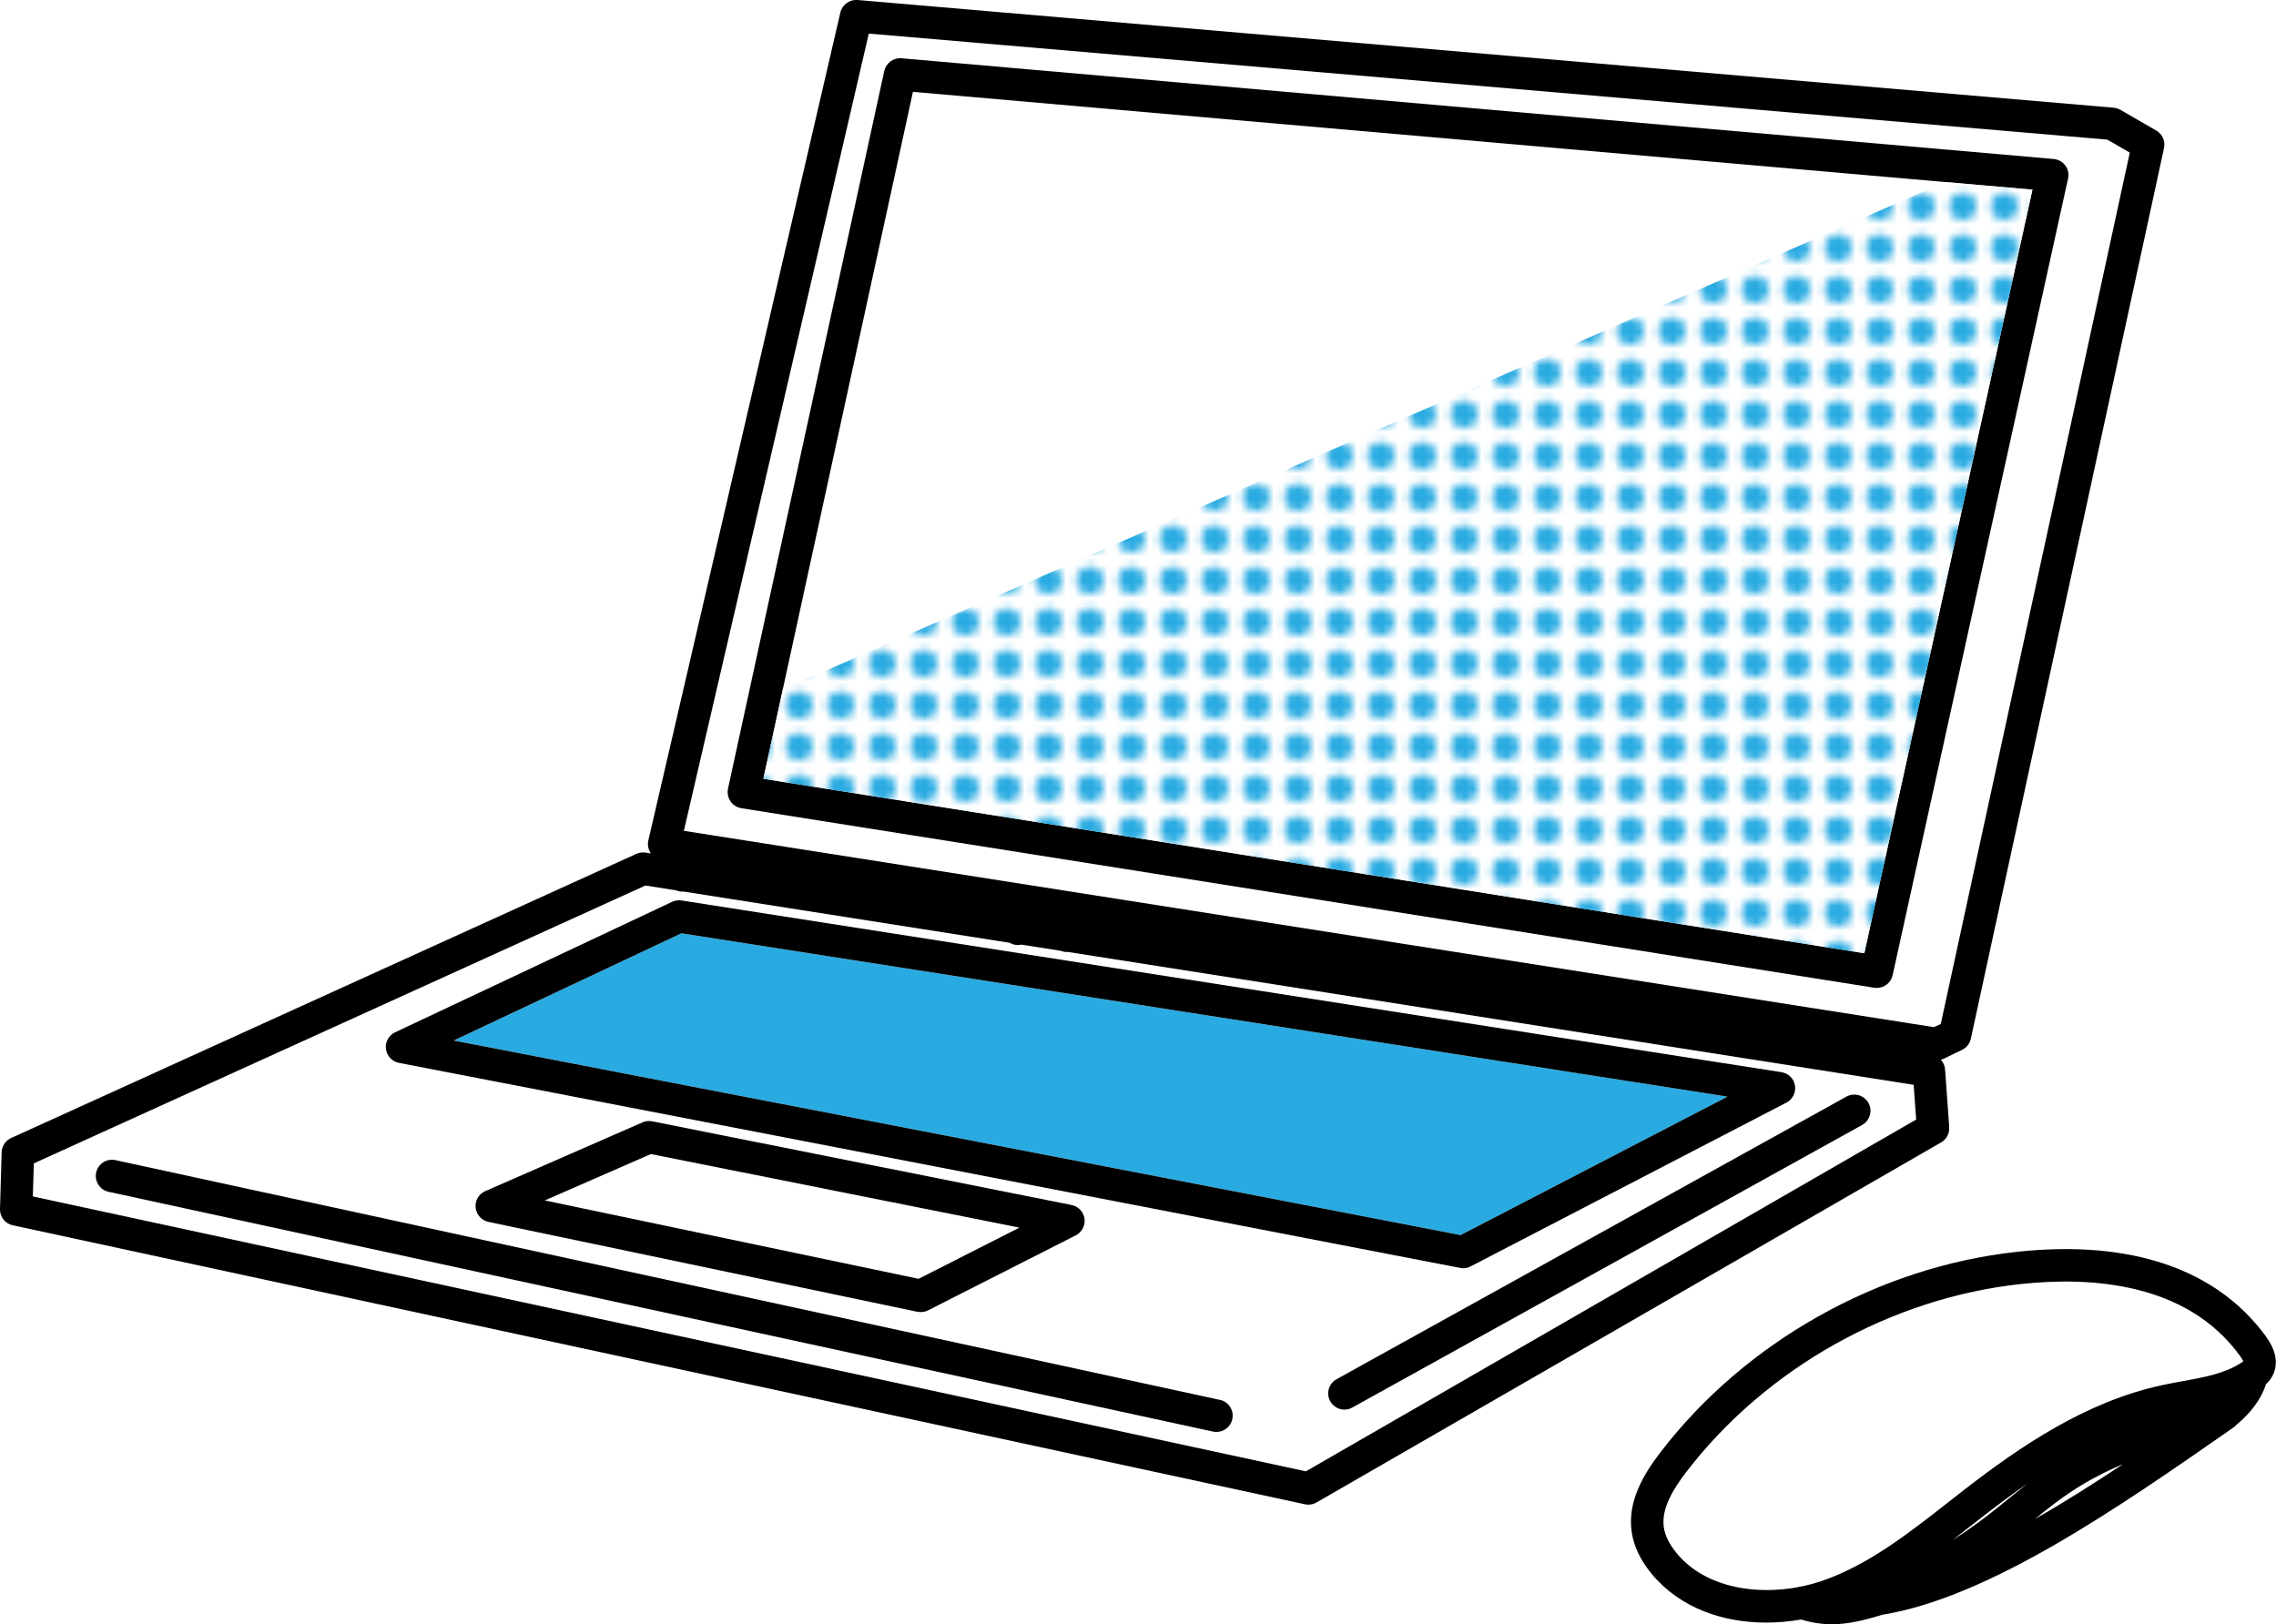 <?xml version="1.0" encoding="UTF-8"?><svg id="_イヤー_2" xmlns="http://www.w3.org/2000/svg" xmlns:xlink="http://www.w3.org/1999/xlink" viewBox="0 0 273.81 195.43"><defs><style>.cls-1{fill:#fff;}.cls-2{fill:none;}.cls-3{fill:#29abe2;}.cls-4{fill:url(#_規パターンスウォッチ_3);}</style><pattern id="_規パターンスウォッチ_3" x="0" y="0" width="4.74" height="4.74" patternTransform="translate(-671.23 -47.54)" patternUnits="userSpaceOnUse" viewBox="0 0 4.74 4.74"><g><rect class="cls-2" y="0" width="4.74" height="4.74"/><rect class="cls-1" y="0" width="4.74" height="4.74"/><circle class="cls-3" cx="2.37" cy="2.37" r="1.63"/></g></pattern></defs><g id="_イヤー_1-2"><g><path class="cls-1" d="M128.46,114.52s-.07,.01-.1,.01c-.25,0-.49-.05-.72-.14l-4.75-.75c-.14,.03-.29,.05-.43,.05-.34,0-.69-.09-.99-.27l-39.28-6.17s-.09,.02-.13,.02c-.25,0-.5-.06-.73-.16l-3.67-.58L4.06,139.97l-.12,3.98,153.14,33.07,73.43-42.33-.3-4.18-101.77-15.99Zm19.79,56.23c-.2,.91-1.01,1.54-1.9,1.54-.14,0-.28-.01-.42-.04L13.06,143.39c-1.05-.23-1.72-1.27-1.49-2.32,.23-1.05,1.27-1.72,2.32-1.49l132.86,28.85c1.05,.23,1.72,1.27,1.49,2.32Zm-91.01-25.46c-.09-.84,.38-1.65,1.16-1.99l18.91-8.27c.37-.16,.77-.2,1.16-.13l50.47,10.07c.82,.16,1.44,.82,1.55,1.65,.11,.82-.31,1.63-1.05,2l-17.76,9.02c-.28,.14-.58,.21-.88,.21-.13,0-.27-.01-.4-.04l-51.61-10.82c-.83-.17-1.45-.87-1.54-1.71Zm-9.26-17.4c-.83-.16-1.46-.83-1.56-1.67-.1-.84,.34-1.65,1.1-2.01l33.33-15.7c.35-.17,.75-.22,1.13-.16l132.33,20.66c.83,.13,1.49,.78,1.62,1.61s-.28,1.66-1.03,2.05l-38,19.71c-.28,.14-.59,.22-.9,.22-.12,0-.25-.01-.37-.04l-127.66-24.67Zm176.05,7.46l-61.34,34c-.3,.17-.62,.25-.94,.25-.69,0-1.35-.36-1.71-1.01-.52-.94-.18-2.13,.76-2.65l61.34-34c.94-.52,2.13-.18,2.65,.76,.52,.94,.18,2.13-.76,2.65Z"/><polygon class="cls-1" points="91.84 93.7 224.29 114.69 244.51 22.82 109.83 11.05 91.84 93.7"/><path class="cls-1" d="M236.78,183.83c-.63,.5-1.27,.99-1.91,1.49,1.31-.84,2.54-1.69,3.7-2.57,1.03-.78,2.06-1.62,3.06-2.44,.74-.61,1.5-1.22,2.28-1.83-1.77,1.22-3.46,2.49-5.07,3.73-.69,.53-1.38,1.07-2.07,1.61Z"/><path class="cls-1" d="M253.53,16.8L104.52,4.04l-22.24,95.92,150.38,23.62,.83-.38,22.74-104.84-2.7-1.56Zm-4.72,4.69l-21.1,95.83c-.2,.91-1,1.53-1.9,1.53-.1,0-.2,0-.31-.02l-136.3-21.6c-.53-.08-1-.38-1.31-.83-.3-.44-.41-.99-.3-1.52L106.39,8.54c.21-.96,1.09-1.62,2.08-1.53l138.6,12.12c.56,.05,1.07,.34,1.4,.79,.33,.45,.45,1.03,.33,1.57Z"/><polygon class="cls-3" points="207.83 131.94 81.97 112.29 54.59 125.19 175.71 148.6 207.83 131.94"/><polygon class="cls-1" points="122.65 147.7 78.3 138.86 65.55 144.44 110.51 153.86 122.65 147.7"/><path class="cls-1" d="M243.09,154.5c-15.61,1.68-30.64,10.12-40.2,22.58-1.44,1.88-3.06,4.34-2.73,6.66,.14,1.02,.67,2.08,1.56,3.15,4.15,4.99,11.96,5.22,17.47,3.33,5.57-1.91,10.46-5.75,15.19-9.46,.7-.55,1.39-1.09,2.09-1.63,6.53-5.05,14.45-10.49,23.66-12.47,.81-.17,1.62-.32,2.44-.47,2.6-.47,5.06-.92,7.02-2.19,.14-.09,.23-.16,.29-.2-.05-.12-.16-.35-.43-.71-6.39-8.76-17.85-9.51-26.35-8.59Z"/><path class="cls-1" d="M244.81,182.76c3.51-2.01,7.07-4.26,10.6-6.61-2.14,.91-4.21,1.97-6.14,3.25-1.54,1.01-2.97,2.15-4.46,3.36Z"/><g><path d="M234.5,135.62l-.5-6.94c-.03-.46-.22-.87-.51-1.18,.13-.03,.25-.07,.37-.13l1.43-.7,.53-.24c.06-.03,.11-.06,.16-.09l.07-.03c.54-.26,.92-.76,1.05-1.34l23.24-107.16c.18-.83-.2-1.68-.93-2.1l-4.31-2.49c-.25-.14-.52-.23-.81-.26L103.17,0c-.96-.08-1.85,.56-2.07,1.5l-23.1,99.61c-.12,.53-.02,1.08,.28,1.53,.01,.02,.02,.03,.04,.04l-.65-.1c-.38-.06-.76,0-1.11,.15L1.34,136.92c-.68,.31-1.12,.97-1.14,1.72L0,145.46c-.03,.94,.62,1.77,1.54,1.96l155.46,33.57c.14,.03,.27,.04,.41,.04,.34,0,.68-.09,.97-.26l75.14-43.32c.65-.37,1.03-1.08,.97-1.83ZM104.52,4.04l149,12.76,2.7,1.56-22.74,104.84-.83,.38-150.38-23.62L104.52,4.04Zm52.57,172.98L3.95,143.95l.12-3.98,73.58-33.43,3.67,.58c.23,.09,.48,.16,.73,.16,.05,0,.09-.02,.13-.02l39.28,6.17c.31,.18,.65,.27,.99,.27,.14,0,.29-.02,.43-.05l4.75,.75c.23,.09,.48,.14,.72,.14,.03,0,.07,0,.1-.01l101.77,15.99,.3,4.18-73.43,42.33Z"/><path d="M248.8,21.49c.12-.55,0-1.12-.33-1.57-.33-.45-.84-.74-1.4-.79L108.46,7.01c-.97-.09-1.87,.57-2.08,1.53l-18.8,86.35c-.11,.52,0,1.07,.3,1.52s.78,.74,1.3,.83l136.3,21.6c.1,.02,.21,.02,.31,.02,.9,0,1.7-.62,1.9-1.53l21.1-95.83Zm-24.52,93.2l-132.45-20.99L109.83,11.05l134.68,11.77-20.23,91.87Z"/><path d="M176.01,152.59c.31,0,.62-.07,.9-.22l38-19.71c.75-.39,1.16-1.21,1.03-2.05s-.79-1.48-1.62-1.61l-132.33-20.66c-.38-.06-.78,0-1.13,.16l-33.33,15.7c-.76,.36-1.21,1.17-1.1,2.01,.11,.84,.74,1.51,1.57,1.67l127.66,24.67c.12,.02,.25,.04,.37,.04Zm-94.04-40.3l125.86,19.65-32.12,16.66-121.13-23.41,27.39-12.9Z"/><path d="M110.38,157.82c.13,.03,.27,.04,.4,.04,.3,0,.61-.07,.88-.21l17.76-9.02c.74-.38,1.16-1.18,1.05-2-.11-.82-.74-1.48-1.55-1.65l-50.47-10.07c-.39-.08-.8-.04-1.16,.13l-18.91,8.27c-.78,.34-1.25,1.14-1.16,1.99s.71,1.53,1.54,1.71l51.61,10.82Zm-32.08-18.97l44.34,8.85-12.13,6.16-44.97-9.43,12.76-5.58Z"/><path d="M222.13,131.94l-61.34,34c-.94,.52-1.28,1.71-.76,2.65,.36,.64,1.02,1.01,1.71,1.01,.32,0,.64-.08,.94-.25l61.34-34c.94-.52,1.28-1.71,.76-2.65-.52-.94-1.71-1.28-2.65-.76Z"/><path d="M146.76,168.43L13.89,139.58c-1.06-.23-2.09,.44-2.32,1.49-.23,1.05,.44,2.09,1.49,2.32l132.87,28.85c.14,.03,.28,.04,.42,.04,.9,0,1.71-.62,1.9-1.54,.23-1.05-.44-2.09-1.49-2.32Z"/><path d="M272.59,160.78c-5.93-8.12-16.28-11.64-29.92-10.17-16.65,1.8-32.68,10.8-42.88,24.08-1.91,2.49-4.03,5.82-3.5,9.58,.25,1.75,1.06,3.46,2.42,5.1,3.48,4.18,8.67,5.85,13.78,5.85,1.42,0,2.82-.13,4.19-.37,1.3,.39,2.5,.57,3.7,.57,1.88,0,3.75-.43,6.02-1.13,12.96-2.1,28.56-12.97,42.33-22.57,.14-.1,.26-.22,.37-.34,1.68-1.37,3.01-3.19,3.49-4.82,.39-.37,.77-.84,.99-1.46,.71-1.97-.58-3.74-1.01-4.33Zm-70.87,26.1c-.89-1.07-1.42-2.13-1.56-3.15-.33-2.32,1.29-4.78,2.73-6.66,9.56-12.45,24.59-20.89,40.2-22.58,8.5-.92,19.96-.17,26.35,8.59,.27,.36,.38,.59,.43,.71-.06,.05-.15,.12-.29,.2-1.96,1.27-4.42,1.72-7.02,2.19-.82,.15-1.64,.3-2.44,.47-9.21,1.98-17.12,7.42-23.66,12.47-.7,.54-1.39,1.08-2.09,1.63-4.73,3.71-9.62,7.55-15.19,9.46-5.51,1.89-13.32,1.66-17.47-3.33Zm36.86-4.14c-1.16,.88-2.39,1.73-3.7,2.57,.64-.5,1.27-.99,1.91-1.49,.69-.54,1.38-1.08,2.07-1.61,1.61-1.24,3.3-2.51,5.07-3.73-.77,.61-1.53,1.22-2.27,1.82-1,.82-2.04,1.66-3.07,2.44Zm6.24,.01c1.48-1.2,2.92-2.34,4.46-3.35,1.94-1.28,4-2.34,6.14-3.25-3.53,2.34-7.09,4.6-10.6,6.6Z"/></g><polygon class="cls-4" points="94.18 82.94 91.84 93.7 224.29 114.69 244.51 22.82 234.02 21.9 94.18 82.94"/></g></g></svg>